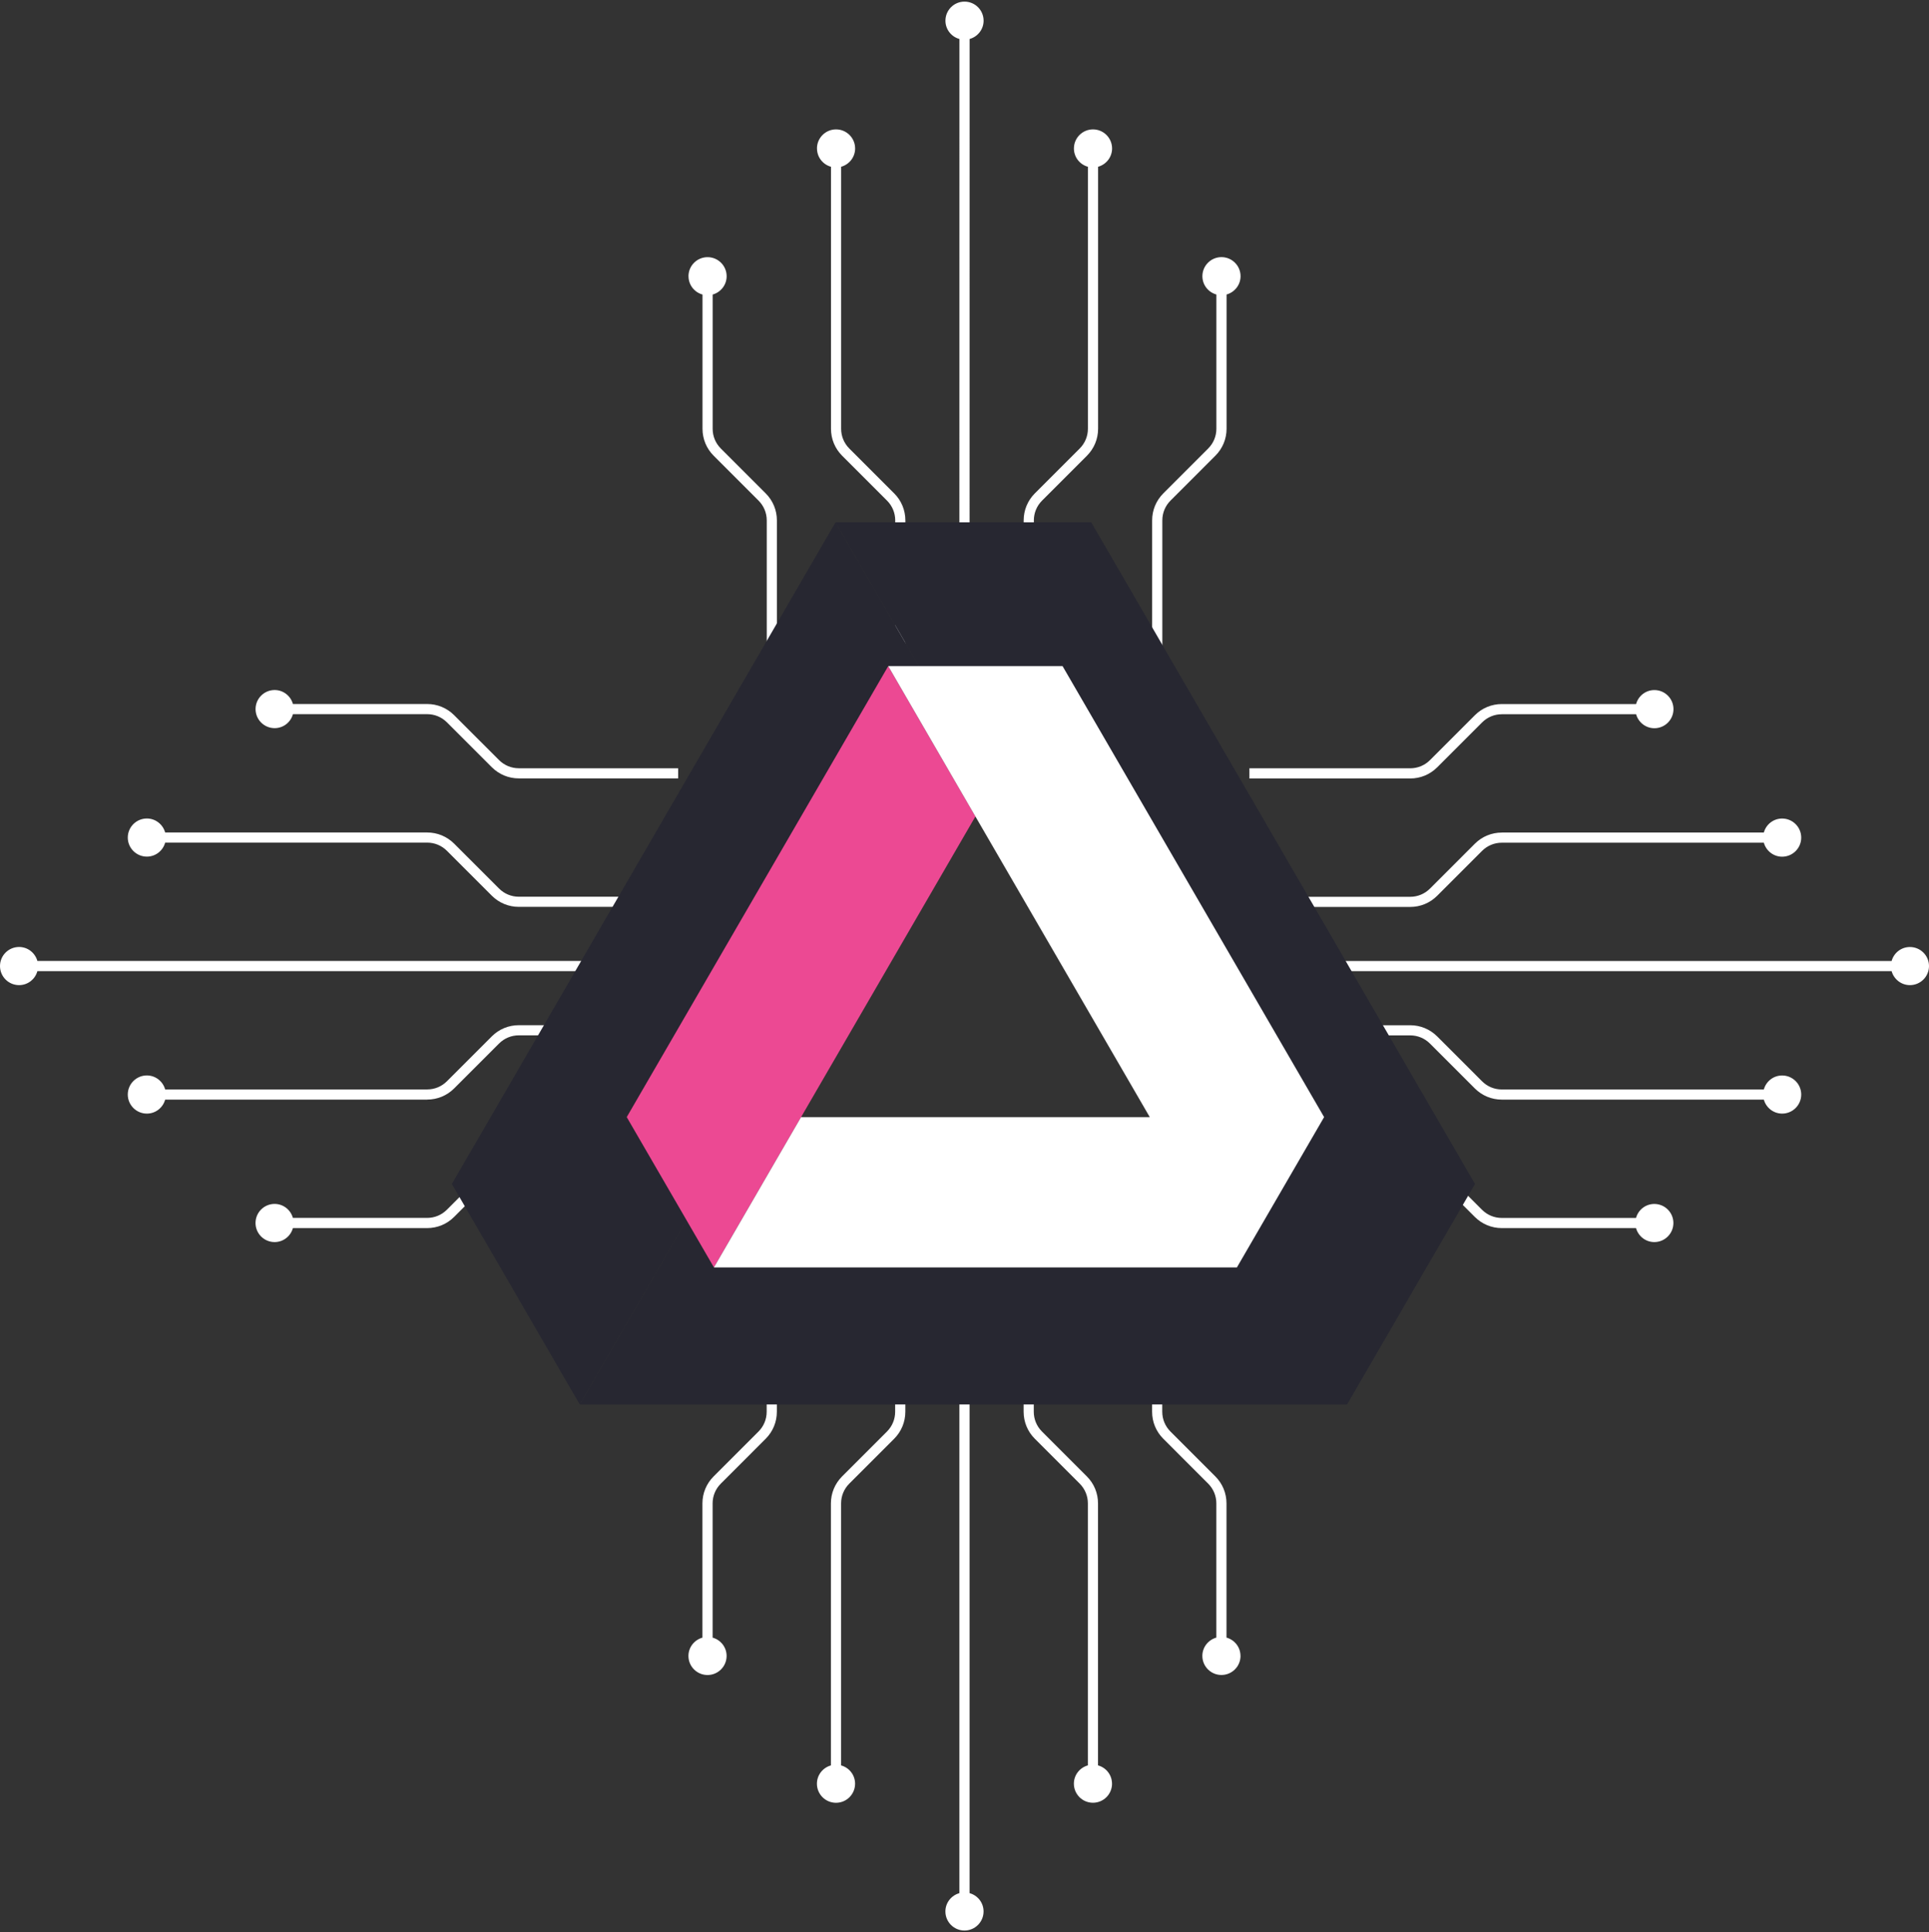 <svg width="597" height="598" viewBox="0 0 597 598" fill="none" xmlns="http://www.w3.org/2000/svg">
<rect x="0" y="0" width="597" height="598" fill="#333333" stroke="none"/>
<path d="M189.154 300.57H11.57C10.885 303.059 8.624 304.899 5.905 304.899C2.646 304.899 0 302.253 0 298.994C0 295.735 2.646 293.089 5.905 293.089C8.612 293.089 10.873 294.929 11.57 297.418H189.154H209.035V300.57H189.154ZM300.069 209.547H296.918L296.93 12.07C294.441 11.385 292.601 9.124 292.601 6.405C292.601 3.146 295.247 0.5 298.506 0.5C301.765 0.5 304.411 3.146 304.411 6.405C304.411 9.112 302.571 11.373 300.082 12.07L300.069 209.547ZM296.918 388.465H300.07V409.429V408.346V585.93C302.559 586.615 304.399 588.876 304.399 591.594C304.399 594.854 301.753 597.5 298.494 597.5C295.235 597.5 292.589 594.854 292.589 591.594C292.589 588.888 294.429 586.627 296.918 585.93V408.346V388.465ZM79.092 219.469C79.092 216.21 81.738 213.564 84.997 213.564C87.703 213.564 89.964 215.404 90.662 217.894H132.204C135.355 217.894 138.314 219.121 140.551 221.346L154.443 235.237C156.078 236.873 158.255 237.775 160.565 237.775H209.877V240.914H160.565C157.414 240.914 154.455 239.687 152.218 237.462L138.326 223.571C136.69 221.935 134.514 221.033 132.204 221.033H90.662C89.976 223.523 87.715 225.363 84.997 225.363C81.738 225.363 79.092 222.717 79.092 219.457V219.469ZM39.546 259.232C39.546 255.972 42.192 253.326 45.451 253.326C48.157 253.326 50.419 255.166 51.116 257.656H132.204C135.355 257.656 138.314 258.883 140.551 261.108L154.443 274.999C156.078 276.635 158.255 277.537 160.565 277.537H209.047V280.676H160.565C157.414 280.676 154.455 279.45 152.218 277.224L138.326 263.333C136.69 261.697 134.514 260.795 132.204 260.795H51.116C50.431 263.285 48.169 265.125 45.451 265.125C42.192 265.125 39.546 262.479 39.546 259.22V259.232ZM209.035 360.213H160.553C158.243 360.213 156.066 361.115 154.431 362.751L140.539 376.642C138.314 378.867 135.343 380.094 132.192 380.094H90.65C89.964 382.584 87.703 384.424 84.985 384.424C81.726 384.424 79.08 381.778 79.08 378.519C79.08 375.259 81.726 372.613 84.985 372.613C87.691 372.613 89.952 374.453 90.65 376.943H132.192C134.501 376.943 136.678 376.041 138.314 374.405L152.206 360.514C154.431 358.289 157.401 357.062 160.553 357.062H209.035V360.201V360.213ZM132.192 340.332H51.116C50.431 342.821 48.169 344.662 45.451 344.662C42.192 344.662 39.546 342.016 39.546 338.756C39.546 335.497 42.192 332.851 45.451 332.851C48.157 332.851 50.419 334.691 51.116 337.181H132.204C134.514 337.181 136.69 336.279 138.326 334.643L152.218 320.751C154.443 318.526 157.414 317.299 160.565 317.299H209.047V320.439H160.565C158.255 320.439 156.078 321.341 154.443 322.976L140.551 336.868C138.326 339.093 135.355 340.32 132.204 340.32L132.192 340.332ZM597 298.994C597 302.253 594.354 304.899 591.094 304.899C588.388 304.899 586.127 303.059 585.43 300.57H407.846H386.678V297.43H407.846H585.43C586.115 294.941 588.376 293.101 591.094 293.101C594.354 293.101 597 295.747 597 299.006V298.994ZM386.678 237.787H436.447C438.757 237.787 440.933 236.885 442.569 235.249L456.461 221.358C458.686 219.133 461.656 217.906 464.808 217.906H506.35C507.036 215.416 509.297 213.576 512.015 213.576C515.274 213.576 517.92 216.222 517.92 219.481C517.92 222.741 515.274 225.387 512.015 225.387C509.309 225.387 507.048 223.547 506.35 221.057H464.808C462.498 221.057 460.321 221.959 458.686 223.595L444.794 237.486C442.569 239.711 439.598 240.938 436.447 240.938H386.678V237.799V237.787ZM464.796 257.668H545.884C546.569 255.178 548.83 253.338 551.549 253.338C554.808 253.338 557.454 255.984 557.454 259.244C557.454 262.503 554.808 265.149 551.549 265.149C548.843 265.149 546.581 263.309 545.884 260.819H464.796C462.486 260.819 460.309 261.721 458.674 263.357L444.782 277.249C442.557 279.474 439.586 280.7 436.435 280.7H386.678V277.561H436.435C438.744 277.561 440.921 276.659 442.557 275.023L456.449 261.132C458.674 258.907 461.645 257.68 464.796 257.68V257.668ZM517.896 378.519C517.896 381.778 515.25 384.424 511.991 384.424C509.285 384.424 507.024 382.584 506.326 380.094H464.784C461.632 380.094 458.674 378.867 456.437 376.642L442.545 362.751C440.909 361.115 438.732 360.213 436.423 360.213H387.941V357.074H436.423C439.574 357.074 442.533 358.301 444.77 360.526L458.662 374.417C460.297 376.053 462.474 376.955 464.784 376.955H506.326C507.012 374.465 509.273 372.625 511.991 372.625C515.25 372.625 517.896 375.271 517.896 378.531V378.519ZM557.454 338.756C557.454 342.016 554.808 344.662 551.549 344.662C548.843 344.662 546.581 342.821 545.884 340.332H464.796C461.645 340.332 458.686 339.105 456.449 336.88L442.557 322.988C440.921 321.353 438.744 320.451 436.435 320.451H387.953V317.312H436.435C439.586 317.312 442.545 318.538 444.782 320.763L458.674 334.655C460.309 336.291 462.486 337.193 464.796 337.193H545.884C546.569 334.703 548.83 332.863 551.549 332.863C554.808 332.863 557.454 335.509 557.454 338.768V338.756ZM237.287 388.465H240.426V436.947C240.426 440.098 239.199 443.057 236.974 445.294L223.083 459.186C221.447 460.821 220.545 462.998 220.545 465.308V506.85C223.035 507.536 224.875 509.797 224.875 512.515C224.875 515.774 222.229 518.42 218.969 518.42C215.71 518.42 213.064 515.774 213.064 512.515C213.064 509.809 214.904 507.548 217.394 506.85V465.308C217.394 462.156 218.621 459.198 220.846 456.961L234.737 443.069C236.373 441.433 237.275 439.257 237.275 436.947V388.465H237.287ZM277.049 388.465H280.188V436.947C280.188 440.098 278.962 443.057 276.737 445.294L262.845 459.186C261.209 460.821 260.307 462.998 260.307 465.308V546.396C262.797 547.081 264.637 549.343 264.637 552.061C264.637 555.32 261.991 557.966 258.732 557.966C255.472 557.966 252.826 555.32 252.826 552.061C252.826 549.355 254.666 547.093 257.156 546.396V465.308C257.156 462.156 258.383 459.198 260.608 456.961L274.499 443.069C276.135 441.433 277.037 439.257 277.037 436.947V388.465H277.049ZM383.924 512.503C383.924 515.762 381.278 518.408 378.019 518.408C374.759 518.408 372.113 515.762 372.113 512.503C372.113 509.797 373.953 507.536 376.443 506.838V465.296C376.443 462.986 375.541 460.809 373.905 459.174L360.014 445.282C357.789 443.057 356.562 440.086 356.562 436.935V388.453H359.701V436.935C359.701 439.244 360.603 441.421 362.239 443.057L376.13 456.949C378.355 459.174 379.582 462.145 379.582 465.296V506.838C382.072 507.524 383.912 509.785 383.912 512.503H383.924ZM344.162 552.049C344.162 555.308 341.516 557.954 338.256 557.954C334.997 557.954 332.351 555.308 332.351 552.049C332.351 549.343 334.191 547.081 336.681 546.384V465.296C336.681 462.986 335.779 460.809 334.143 459.174L320.251 445.282C318.026 443.057 316.799 440.086 316.799 436.935V388.453H319.939V436.935C319.939 439.244 320.841 441.421 322.476 443.057L336.368 456.949C338.593 459.174 339.82 462.145 339.82 465.296V546.384C342.309 547.069 344.15 549.33 344.15 552.049H344.162ZM213.076 85.497C213.076 82.238 215.722 79.592 218.981 79.592C222.241 79.592 224.887 82.238 224.887 85.497C224.887 88.203 223.047 90.464 220.557 91.162V132.704C220.557 135.014 221.459 137.19 223.095 138.826L236.986 152.718C239.211 154.943 240.438 157.914 240.438 161.065V209.547H237.299V161.065C237.299 158.755 236.397 156.578 234.761 154.943L220.87 141.051C218.645 138.826 217.418 135.855 217.418 132.704V91.162C214.928 90.476 213.088 88.215 213.088 85.497H213.076ZM252.838 45.951C252.838 42.692 255.484 40.046 258.744 40.046C262.003 40.046 264.649 42.692 264.649 45.951C264.649 48.657 262.809 50.919 260.319 51.616V132.704C260.319 135.014 261.221 137.19 262.857 138.826L276.749 152.718C278.974 154.943 280.2 157.914 280.2 161.065V209.547H277.061V161.065C277.061 158.755 276.159 156.578 274.523 154.943L260.632 141.051C258.407 138.826 257.18 135.855 257.18 132.704V51.616C254.69 50.931 252.85 48.669 252.85 45.951H252.838ZM359.713 209.535H356.574V161.053C356.574 157.901 357.801 154.943 360.026 152.706L373.917 138.814C375.553 137.178 376.455 135.001 376.455 132.692V91.15C373.965 90.464 372.125 88.203 372.125 85.485C372.125 82.226 374.771 79.58 378.031 79.58C381.29 79.58 383.936 82.226 383.936 85.485C383.936 88.191 382.096 90.452 379.606 91.15V132.692C379.606 135.843 378.379 138.802 376.154 141.039L362.263 154.931C360.627 156.566 359.725 158.743 359.725 161.053V209.535H359.713ZM319.951 209.535H316.812V161.053C316.812 157.901 318.038 154.943 320.263 152.706L334.155 138.814C335.791 137.178 336.693 135.001 336.693 132.692V51.616C334.203 50.931 332.363 48.669 332.363 45.951C332.363 42.692 335.009 40.046 338.268 40.046C341.528 40.046 344.174 42.692 344.174 45.951C344.174 48.657 342.333 50.919 339.844 51.616V132.704C339.844 135.855 338.617 138.814 336.392 141.051L322.5 154.943C320.865 156.578 319.963 158.755 319.963 161.065V209.547L319.951 209.535Z" fill="white"/>
<path d="M258.576 161.666L139.849 366.436L179.439 434.686L298.167 229.915L258.576 161.666Z" fill="#272731"/>
<path d="M258.576 161.666L377.325 366.437H219.008L179.439 434.686H416.894L456.484 366.437L337.735 161.666H258.576Z" fill="#272731"/>
<path d="M274.895 206.167L193.967 345.745L220.953 392.266L301.881 252.688L274.895 206.167Z" fill="#EC4993"/>
<path d="M274.895 206.167L355.838 345.745H247.924L220.953 392.266H382.809L409.795 345.745L328.852 206.167H274.895Z" fill="white"/>
</svg>
